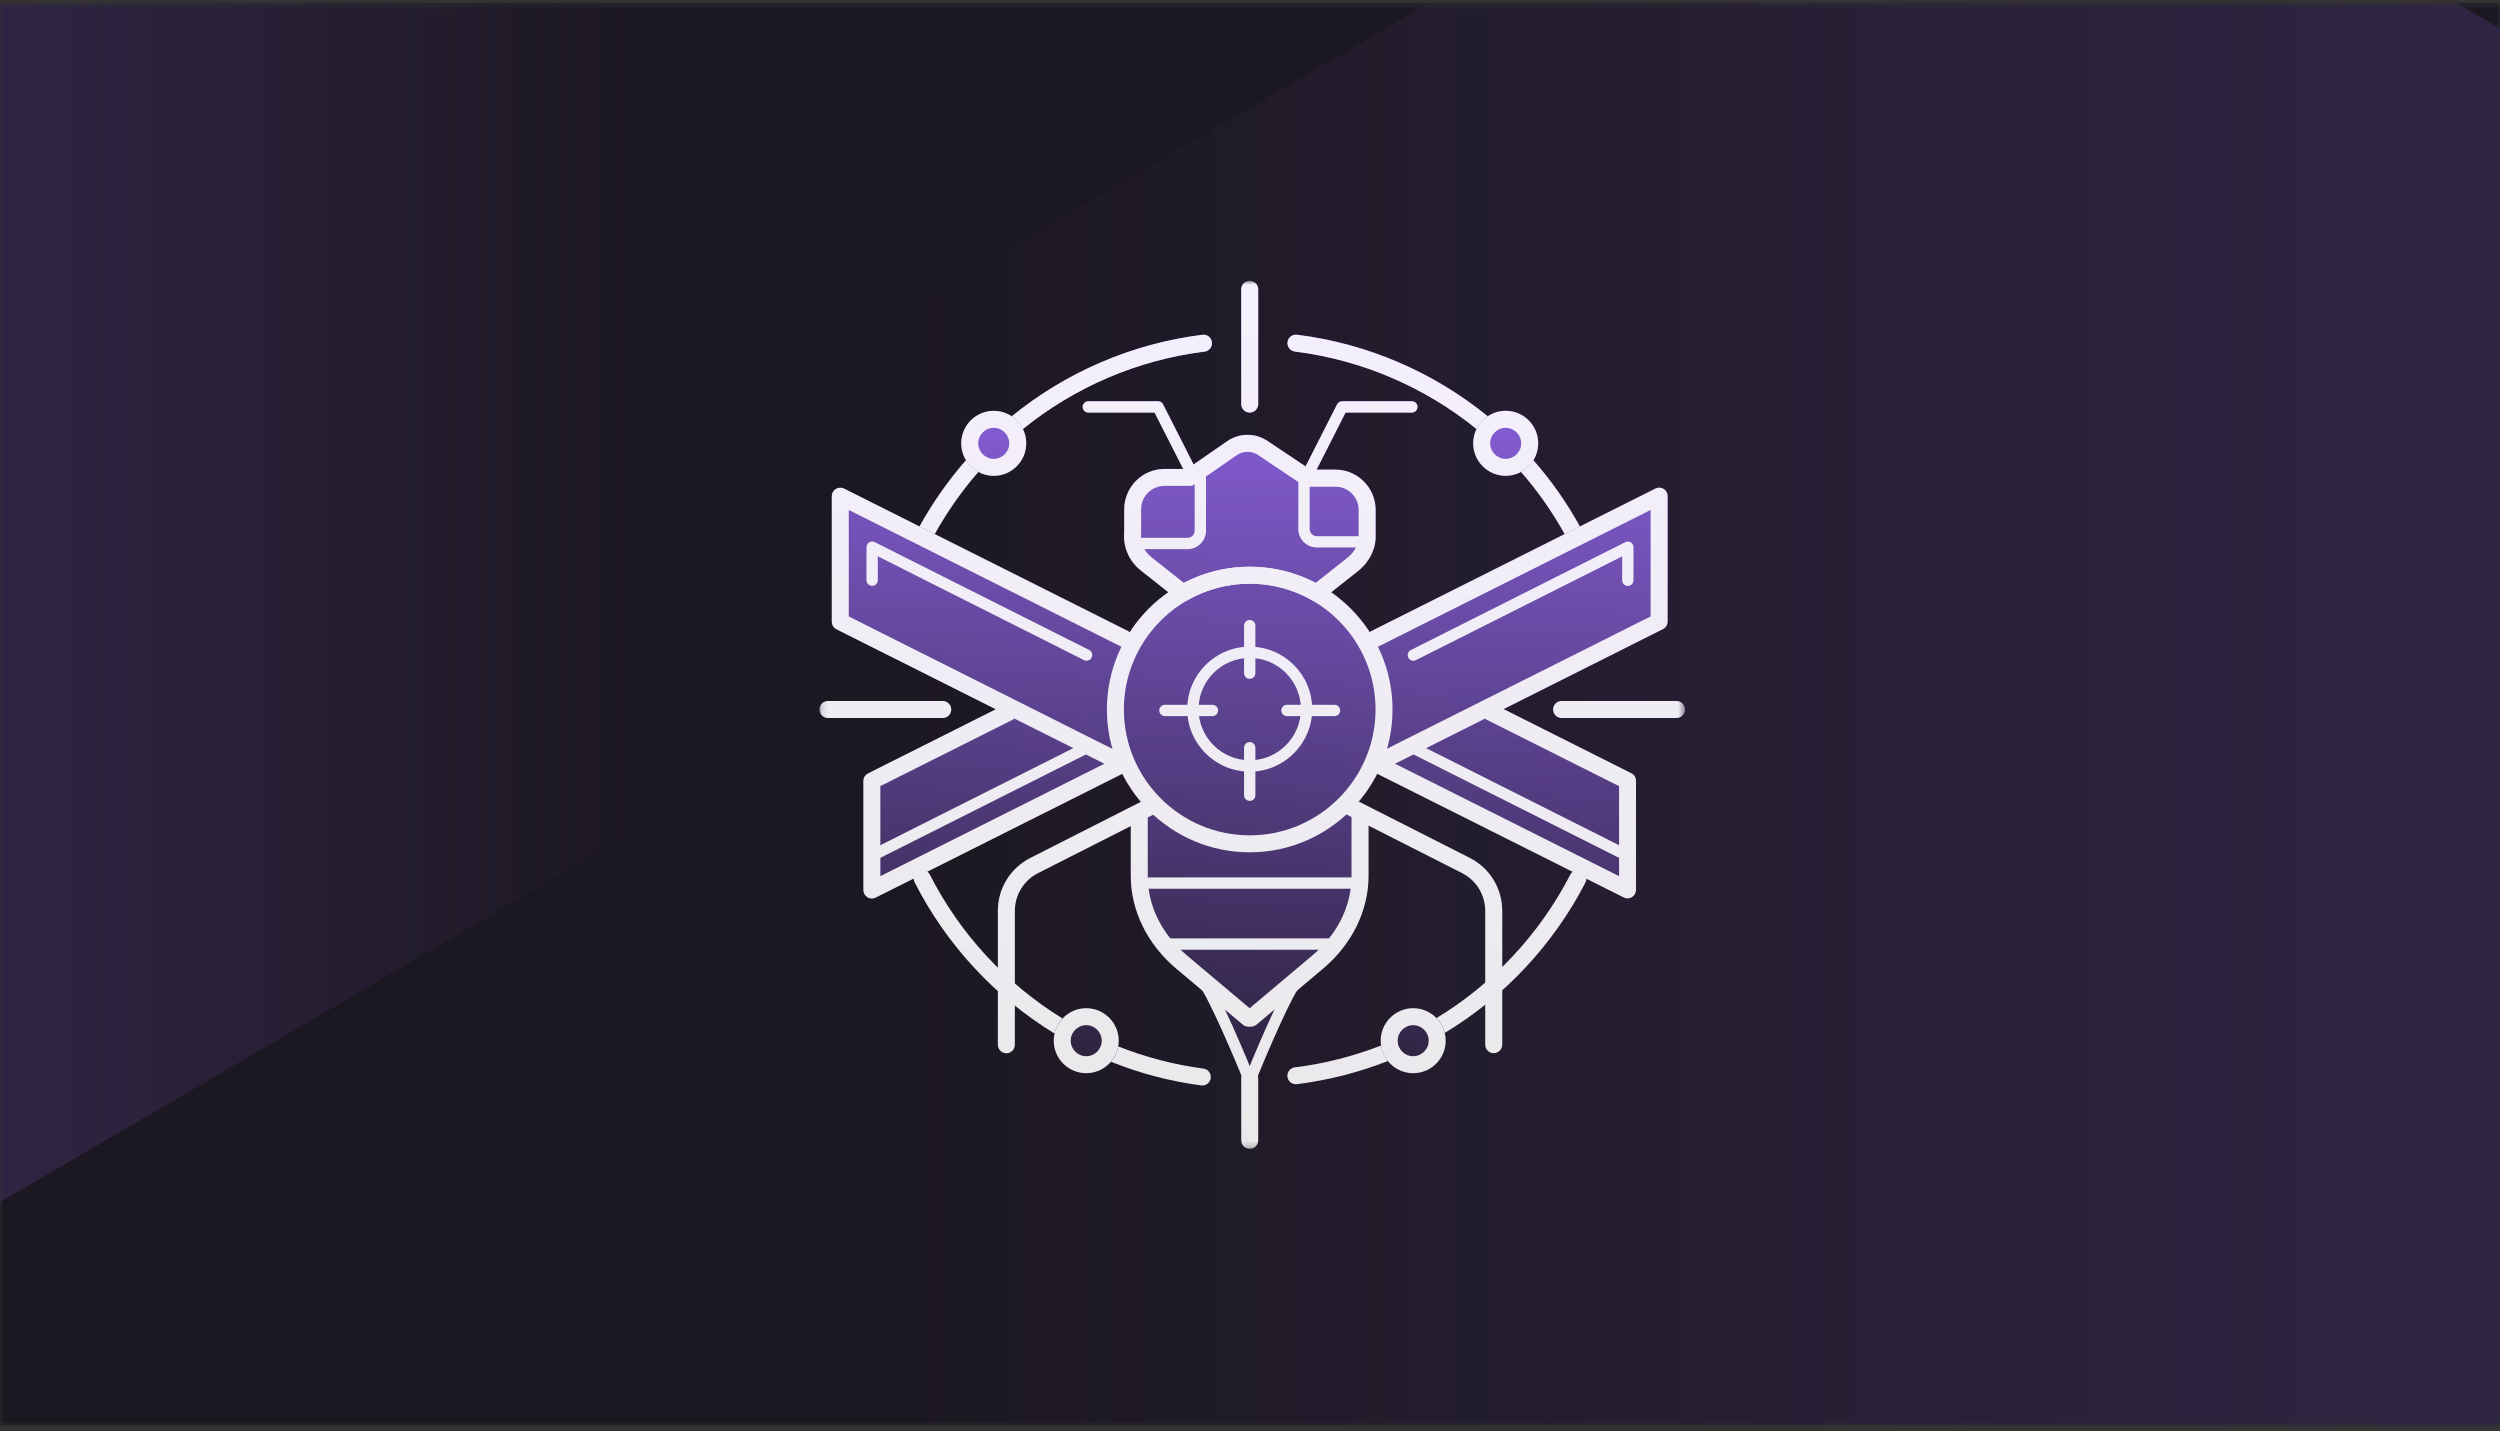 <svg xmlns="http://www.w3.org/2000/svg" width="400" height="229" viewBox="0 0 400 229" fill="none"><rect x="0" y="0" width="400" height="229" fill="#333333" stroke="none"/><g clip-path="url(#clip0_1955_17412)"><mask id="mask0_1955_17412" style="mask-type:luminance" maskUnits="userSpaceOnUse" x="0" y="0" width="400" height="229"><path d="M400 0.417H0V228.125H400V0.417Z" fill="white"></path></mask><g mask="url(#mask0_1955_17412)"><path d="M400 0.417H0V228.125H400V0.417Z" fill="#1C1822"></path><g opacity="0.7"><path opacity="0.4" d="M527.499 325.958V85.499C527.499 81.531 525.408 77.867 522.014 75.882L316.318 -44.345C312.924 -46.33 308.741 -46.33 305.347 -44.345L99.651 75.882C96.257 77.867 94.166 81.531 94.166 85.499V325.958C94.166 329.927 96.257 333.591 99.651 335.575L305.347 455.804C308.741 457.787 312.924 457.787 316.318 455.804L522.014 335.575C525.408 333.591 527.499 329.927 527.499 325.958Z" fill="url(#paint0_linear_1955_17412)"></path></g><path opacity="0.7" d="M-280.834 96.792V-143.667C-280.834 -147.635 -278.742 -151.3 -275.349 -153.284L-69.652 -273.512C-66.259 -275.496 -62.076 -275.496 -58.683 -273.512L147.015 -153.284C150.408 -151.3 152.499 -147.635 152.499 -143.667V96.792C152.499 100.76 150.408 104.425 147.015 106.409L-58.683 226.637C-62.076 228.621 -66.259 228.621 -69.652 226.637L-275.349 106.409C-278.742 104.425 -280.834 100.76 -280.834 96.792Z" fill="url(#paint1_linear_1955_17412)"></path><mask id="mask1_1955_17412" style="mask-type:luminance" maskUnits="userSpaceOnUse" x="131" y="44" width="139" height="140"><path d="M269.584 44.931H131.111V183.82H269.584V44.931Z" fill="white"></path></mask><g mask="url(#mask1_1955_17412)"><path fill-rule="evenodd" clip-rule="evenodd" d="M199.953 66.015C200.705 66.015 201.312 65.408 201.312 64.657V46.289C201.312 45.537 200.705 44.931 199.953 44.931C199.202 44.931 198.595 45.537 198.595 46.289V64.657C198.595 65.408 199.202 66.015 199.953 66.015ZM268.225 112.16H249.858C249.106 112.16 248.498 112.767 248.498 113.519C248.498 114.271 249.106 114.878 249.858 114.878H268.225C268.977 114.878 269.583 114.271 269.583 113.519C269.583 112.767 268.977 112.16 268.225 112.16ZM150.837 112.16C151.589 112.16 152.196 112.767 152.196 113.519C152.196 114.271 151.589 114.878 150.837 114.878H132.47C131.718 114.878 131.111 114.271 131.111 113.519C131.111 112.767 131.718 112.16 132.47 112.16H150.837ZM149.556 85.443C151.557 81.869 153.883 78.539 156.534 75.507C157.268 75.906 158.11 76.132 158.998 76.132C161.869 76.132 164.197 73.795 164.197 70.933C164.197 70.118 163.997 69.339 163.662 68.651C171.904 61.976 181.93 57.601 192.726 56.261C193.469 56.17 194.003 55.491 193.903 54.748C193.813 54.006 193.134 53.471 192.391 53.571C181.061 54.984 170.527 59.585 161.878 66.613C161.054 66.061 160.067 65.743 158.998 65.743C156.127 65.743 153.799 68.08 153.799 70.942C153.799 71.929 154.08 72.853 154.569 73.65C151.747 76.87 149.26 80.414 147.134 84.23L135.051 78.179C134.625 77.971 134.127 77.989 133.729 78.233C133.33 78.478 133.086 78.921 133.086 79.392V99.472C133.086 99.988 133.375 100.459 133.838 100.685L159.333 113.483L138.891 123.744C138.429 123.971 138.139 124.442 138.139 124.958V142.402C138.139 142.873 138.384 143.308 138.783 143.561C139 143.697 139.244 143.76 139.498 143.76C139.706 143.76 139.915 143.715 140.105 143.615L146.191 140.563C146.191 140.763 146.237 140.971 146.336 141.161C149.733 147.827 154.279 153.696 159.659 158.578V167.164C159.659 167.915 160.266 168.522 161.018 168.522C161.769 168.522 162.376 167.915 162.376 167.164V160.896C164.396 162.527 166.524 164.021 168.734 165.37C168.653 165.742 168.598 166.122 168.598 166.521C168.598 169.392 170.935 171.719 173.797 171.719C175.373 171.719 176.795 171.013 177.746 169.89C182.329 171.728 187.174 173.014 192.183 173.676C192.246 173.676 192.3 173.685 192.364 173.685C193.034 173.685 193.614 173.186 193.704 172.507C193.804 171.765 193.278 171.076 192.536 170.986C187.817 170.361 183.243 169.156 178.914 167.435C178.968 167.137 178.996 166.829 178.996 166.521C178.996 163.649 176.659 161.322 173.797 161.322C172.303 161.322 170.953 161.956 170.002 162.97C167.312 161.313 164.758 159.438 162.367 157.355V145.744C162.367 143.172 163.789 140.853 166.089 139.685L180.925 132.158V140.156C180.925 145.689 183.578 151.097 188.198 154.982L192.4 158.514C194.003 161.213 196.82 167.662 198.649 172.145C198.613 172.272 198.586 172.399 198.586 172.534V182.461C198.586 183.213 199.193 183.819 199.944 183.819C200.696 183.819 201.303 183.213 201.303 182.461V172.534C201.303 172.399 201.276 172.272 201.24 172.145C203.069 167.671 205.886 161.222 207.489 158.514L211.692 154.982C216.311 151.097 218.965 145.689 218.965 140.156V132.104L233.908 139.685C236.2 140.844 237.631 143.172 237.631 145.744V157.228C235.194 159.329 232.585 161.231 229.833 162.898C228.89 161.92 227.569 161.313 226.1 161.313C223.229 161.313 220.902 163.649 220.902 166.511C220.902 166.774 220.929 167.028 220.965 167.281C216.581 168.993 211.954 170.189 207.172 170.777C206.429 170.868 205.895 171.547 205.994 172.29C206.076 172.978 206.665 173.476 207.344 173.476C207.398 173.476 207.453 173.476 207.516 173.467C212.561 172.833 217.433 171.574 222.063 169.763C223.013 170.949 224.471 171.71 226.11 171.71C228.981 171.71 231.308 169.374 231.308 166.511C231.308 166.086 231.254 165.669 231.154 165.28C233.411 163.921 235.575 162.4 237.64 160.76V167.155C237.64 167.906 238.246 168.513 238.998 168.513C239.75 168.513 240.356 167.906 240.356 167.155V158.451C245.719 153.623 250.256 147.809 253.671 141.206C253.771 141.007 253.815 140.808 253.815 140.599L259.802 143.606C259.992 143.706 260.2 143.751 260.408 143.751C260.654 143.751 260.906 143.679 261.125 143.552C261.523 143.308 261.767 142.864 261.767 142.393V124.949C261.767 124.433 261.477 123.962 261.015 123.735L261.025 123.726L240.583 113.465L266.079 100.667C266.54 100.441 266.831 99.97 266.831 99.454V79.374C266.831 78.903 266.585 78.469 266.188 78.215C265.79 77.961 265.281 77.943 264.865 78.161L252.792 84.22C250.673 80.398 248.181 76.847 245.348 73.623C245.827 72.835 246.117 71.911 246.117 70.915C246.117 68.044 243.779 65.716 240.919 65.716C239.85 65.716 238.863 66.042 238.038 66.586C229.39 59.557 218.856 54.957 207.525 53.544C206.773 53.444 206.103 53.978 206.013 54.721C205.922 55.464 206.447 56.143 207.19 56.234C217.977 57.583 228.002 61.958 236.254 68.624C235.919 69.312 235.719 70.082 235.719 70.906C235.719 73.777 238.056 76.105 240.919 76.105C241.806 76.105 242.648 75.878 243.381 75.48C246.035 78.505 248.363 81.838 250.365 85.424L219.452 100.939C219.344 100.993 219.254 101.066 219.173 101.138C217.552 98.62 215.45 96.447 212.996 94.744L217.325 91.32C219.181 89.853 220.223 87.643 220.115 85.497V81.575C220.115 78.016 217.217 75.118 213.656 75.118H210.677L215.304 65.997H225.91C226.408 65.997 226.817 65.589 226.817 65.091C226.817 64.593 226.408 64.186 225.91 64.186H214.752C214.408 64.186 214.1 64.376 213.946 64.684L208.929 74.565C208.929 74.565 208.929 74.601 208.911 74.61L202.807 70.535C200.832 69.212 198.287 69.231 196.331 70.589L190.987 74.293L186.114 64.684C185.96 64.376 185.643 64.186 185.308 64.186H174.15C173.652 64.186 173.244 64.593 173.244 65.091C173.244 65.589 173.652 65.997 174.15 65.997H184.756L189.33 75.009H186.35C182.791 75.009 179.892 77.907 179.892 81.466V84.99C179.648 87.399 180.626 89.726 182.519 91.23L186.957 94.744C184.502 96.456 182.401 98.629 180.78 101.138C180.698 101.066 180.599 100.993 180.499 100.939L149.556 85.443ZM159.659 145.744C159.659 142.148 161.652 138.897 164.867 137.267L164.858 137.248L182.537 128.282C181.378 126.914 180.363 125.402 179.548 123.781C179.512 123.808 179.439 123.853 179.439 123.853L148.365 139.449C148.519 139.576 148.655 139.721 148.754 139.911C151.607 145.517 155.312 150.526 159.659 154.828V145.744ZM240.356 154.719C244.685 150.471 248.39 145.508 251.252 139.956L251.261 139.947C251.352 139.766 251.488 139.612 251.642 139.495L220.467 123.853C220.431 123.835 220.396 123.808 220.358 123.781C219.544 125.384 218.548 126.887 217.398 128.246L235.148 137.258C238.365 138.888 240.356 142.13 240.356 145.735V154.719Z" fill="url(#paint2_linear_1955_17412)"></path><g opacity="0.9"><path d="M199.954 66.015C199.203 66.015 198.596 65.408 198.596 64.657V46.289C198.596 45.537 199.203 44.931 199.954 44.931C200.706 44.931 201.313 45.537 201.313 46.289V64.657C201.313 65.408 200.706 66.015 199.954 66.015Z" fill="white"></path><path d="M268.225 114.878H249.858C249.106 114.878 248.498 114.271 248.498 113.519C248.498 112.768 249.106 112.161 249.858 112.161H268.225C268.977 112.161 269.583 112.768 269.583 113.519C269.583 114.271 268.977 114.878 268.225 114.878Z" fill="white"></path><path d="M150.837 114.878H132.47C131.718 114.878 131.111 114.271 131.111 113.519C131.111 112.768 131.718 112.161 132.47 112.161H150.837C151.589 112.161 152.196 112.768 152.196 113.519C152.196 114.271 151.589 114.878 150.837 114.878Z" fill="white"></path><path d="M238.03 66.604C229.38 59.575 218.847 54.975 207.517 53.562C206.765 53.462 206.095 53.996 206.004 54.739C205.914 55.482 206.439 56.161 207.182 56.252C217.968 57.601 227.995 61.976 236.245 68.641C236.653 67.808 237.27 67.102 238.03 66.595V66.604Z" fill="white"></path><path d="M170.011 162.961C161.072 157.473 153.663 149.557 148.754 139.911C148.41 139.241 147.595 138.978 146.925 139.313C146.255 139.657 145.992 140.473 146.327 141.143C151.49 151.287 159.306 159.61 168.725 165.361C168.933 164.447 169.386 163.622 170.002 162.961H170.011Z" fill="white"></path><path d="M192.546 170.977C187.827 170.352 183.253 169.147 178.924 167.426C178.761 168.35 178.344 169.193 177.756 169.881C182.339 171.719 187.184 173.005 192.193 173.666C192.256 173.666 192.31 173.676 192.374 173.676C193.044 173.676 193.624 173.178 193.714 172.498C193.814 171.756 193.289 171.067 192.546 170.977Z" fill="white"></path><path d="M220.966 167.282C216.581 168.993 211.954 170.189 207.172 170.777C206.429 170.868 205.895 171.547 205.994 172.29C206.076 172.979 206.665 173.477 207.344 173.477C207.398 173.477 207.452 173.477 207.516 173.467C212.56 172.834 217.433 171.575 222.062 169.763C221.491 169.057 221.11 168.205 220.975 167.272L220.966 167.282Z" fill="white"></path><path d="M253.081 139.368C252.411 139.024 251.596 139.286 251.252 139.947C246.279 149.575 238.817 157.455 229.842 162.889C230.475 163.541 230.938 164.356 231.154 165.271C240.592 159.574 248.444 151.305 253.671 141.197C254.015 140.527 253.752 139.712 253.081 139.368Z" fill="white"></path><path d="M193.904 54.739C193.814 53.996 193.135 53.462 192.392 53.562C181.062 54.975 170.528 59.575 161.879 66.604C162.64 67.111 163.256 67.817 163.663 68.651C171.905 61.976 181.931 57.601 192.727 56.261C193.47 56.17 194.004 55.491 193.904 54.748V54.739Z" fill="white"></path><path d="M199.954 123.464C194.438 123.464 189.955 118.971 189.955 113.465C189.955 107.958 194.438 103.466 199.954 103.466C205.47 103.466 209.953 107.958 209.953 113.465C209.953 118.971 205.47 123.464 199.954 123.464ZM199.954 105.268C195.435 105.268 191.767 108.945 191.767 113.456C191.767 117.966 195.444 121.643 199.954 121.643C204.464 121.643 208.142 117.966 208.142 113.456C208.142 108.945 204.464 105.268 199.954 105.268Z" fill="white"></path><path d="M199.954 108.61C199.456 108.61 199.049 108.203 199.049 107.704V100.097C199.049 99.598 199.456 99.191 199.954 99.191C200.453 99.191 200.86 99.598 200.86 100.097V107.704C200.86 108.203 200.453 108.61 199.954 108.61Z" fill="white"></path><path d="M199.954 128.146C199.456 128.146 199.049 127.739 199.049 127.241V119.633C199.049 119.135 199.456 118.727 199.954 118.727C200.453 118.727 200.86 119.135 200.86 119.633V127.241C200.86 127.739 200.453 128.146 199.954 128.146Z" fill="white"></path><path d="M213.521 114.579H205.914C205.415 114.579 205.008 114.172 205.008 113.673C205.008 113.175 205.415 112.768 205.914 112.768H213.521C214.019 112.768 214.428 113.175 214.428 113.673C214.428 114.172 214.019 114.579 213.521 114.579Z" fill="white"></path><path d="M193.994 114.579H186.386C185.888 114.579 185.48 114.172 185.48 113.673C185.48 113.175 185.888 112.768 186.386 112.768H193.994C194.492 112.768 194.9 113.175 194.9 113.673C194.9 114.172 194.492 114.579 193.994 114.579Z" fill="white"></path><path d="M149.552 85.452C151.553 81.874 153.881 78.541 156.535 75.507C155.719 75.073 155.04 74.42 154.56 73.632C151.725 76.857 149.244 80.407 147.115 84.229L149.543 85.452H149.552Z" fill="white"></path><path d="M252.784 84.238C250.663 80.416 248.174 76.865 245.338 73.641C244.859 74.429 244.18 75.081 243.363 75.516C246.017 78.541 248.345 81.874 250.347 85.46L252.774 84.238H252.784Z" fill="white"></path><path d="M226.11 171.71C223.239 171.71 220.912 169.374 220.912 166.512C220.912 163.65 223.248 161.313 226.11 161.313C228.973 161.313 231.308 163.65 231.308 166.512C231.308 169.374 228.973 171.71 226.11 171.71ZM226.11 164.03C224.741 164.03 223.629 165.144 223.629 166.512C223.629 167.879 224.741 168.993 226.11 168.993C227.477 168.993 228.591 167.879 228.591 166.512C228.591 165.144 227.477 164.03 226.11 164.03Z" fill="white"></path><path d="M173.796 171.71C170.925 171.71 168.598 169.374 168.598 166.512C168.598 163.65 170.935 161.313 173.796 161.313C176.658 161.313 178.995 163.65 178.995 166.512C178.995 169.374 176.658 171.71 173.796 171.71ZM173.796 164.03C172.429 164.03 171.315 165.144 171.315 166.512C171.315 167.879 172.429 168.993 173.796 168.993C175.164 168.993 176.278 167.879 176.278 166.512C176.278 165.144 175.164 164.03 173.796 164.03Z" fill="white"></path><path d="M240.909 76.132C238.038 76.132 235.711 73.795 235.711 70.933C235.711 68.071 238.048 65.734 240.909 65.734C243.771 65.734 246.109 68.071 246.109 70.933C246.109 73.795 243.771 76.132 240.909 76.132ZM240.909 68.451C239.542 68.451 238.428 69.566 238.428 70.933C238.428 72.301 239.542 73.415 240.909 73.415C242.278 73.415 243.392 72.301 243.392 70.933C243.392 69.566 242.278 68.451 240.909 68.451Z" fill="white"></path><path d="M158.998 76.132C156.127 76.132 153.799 73.795 153.799 70.933C153.799 68.071 156.136 65.734 158.998 65.734C161.86 65.734 164.196 68.071 164.196 70.933C164.196 73.795 161.86 76.132 158.998 76.132ZM158.998 68.451C157.63 68.451 156.516 69.566 156.516 70.933C156.516 72.301 157.63 73.415 158.998 73.415C160.365 73.415 161.479 72.301 161.479 70.933C161.479 69.566 160.365 68.451 158.998 68.451Z" fill="white"></path><path d="M199.954 183.819C199.203 183.819 198.596 183.213 198.596 182.461V172.534C198.596 171.783 199.203 171.176 199.954 171.176C200.706 171.176 201.313 171.783 201.313 172.534V182.461C201.313 183.213 200.706 183.819 199.954 183.819Z" fill="white"></path><path d="M238.997 168.513C238.245 168.513 237.639 167.906 237.639 167.155V145.744C237.639 143.172 236.216 140.853 233.916 139.685L214.997 130.084C214.327 129.74 214.064 128.925 214.4 128.255C214.743 127.585 215.558 127.322 216.229 127.657L235.147 137.257C238.364 138.888 240.356 142.139 240.356 145.735V167.146C240.356 167.897 239.75 168.504 238.997 168.504V168.513Z" fill="white"></path><path d="M209.717 75.896C209.581 75.896 209.436 75.869 209.309 75.797C208.865 75.57 208.684 75.027 208.911 74.583L213.929 64.702C214.084 64.394 214.4 64.204 214.736 64.204H225.892C226.392 64.204 226.798 64.611 226.798 65.109C226.798 65.608 226.392 66.015 225.892 66.015H215.288L210.523 75.398C210.361 75.715 210.044 75.896 209.717 75.896Z" fill="white"></path><path d="M199.954 136.37C187.356 136.37 177.104 126.117 177.104 113.519C177.104 100.921 187.356 90.677 199.954 90.677C212.553 90.677 222.805 100.93 222.805 113.519C222.805 126.108 212.553 136.37 199.954 136.37ZM199.954 93.394C188.85 93.394 179.821 102.424 179.821 113.519C179.821 124.614 188.85 133.653 199.954 133.653C211.057 133.653 220.089 124.623 220.089 113.519C220.089 102.415 211.057 93.394 199.954 93.394Z" fill="white"></path><path d="M216.62 142.194H183.878C183.38 142.194 182.973 141.786 182.973 141.288C182.973 140.79 183.38 140.382 183.878 140.382H216.62C217.118 140.382 217.526 140.79 217.526 141.288C217.526 141.786 217.118 142.194 216.62 142.194Z" fill="white"></path><path d="M213.901 151.957H186.595C186.097 151.957 185.689 151.549 185.689 151.051C185.689 150.553 186.097 150.146 186.595 150.146H213.901C214.401 150.146 214.807 150.553 214.807 151.051C214.807 151.549 214.401 151.957 213.901 151.957Z" fill="white"></path><path d="M161.017 168.513C160.265 168.513 159.658 167.906 159.658 167.155V145.744C159.658 142.139 161.651 138.897 164.866 137.267L183.786 127.666C184.456 127.322 185.271 127.594 185.616 128.264C185.951 128.934 185.688 129.749 185.018 130.094L166.098 139.694C163.806 140.853 162.375 143.181 162.375 145.753V167.164C162.375 167.916 161.769 168.523 161.017 168.523V168.513Z" fill="white"></path><path d="M190.298 75.896C189.972 75.896 189.646 75.715 189.492 75.398L184.728 66.015H174.123C173.625 66.015 173.217 65.608 173.217 65.109C173.217 64.611 173.625 64.204 174.123 64.204H185.281C185.625 64.204 185.933 64.394 186.087 64.702L191.105 74.583C191.331 75.027 191.15 75.57 190.706 75.797C190.57 75.86 190.434 75.896 190.298 75.896Z" fill="white"></path><path d="M200.161 164.265H199.735C199.418 164.265 199.101 164.157 198.857 163.948L188.197 154.982C183.577 151.097 180.924 145.69 180.924 140.156V130.293C180.924 129.541 181.53 128.934 182.282 128.934C183.034 128.934 183.641 129.541 183.641 130.293V140.156C183.641 144.956 185.878 149.475 189.944 152.899L199.943 161.313L209.943 152.899C214.01 149.484 216.245 144.956 216.245 140.156V130.293C216.245 129.541 216.853 128.934 217.605 128.934C218.355 128.934 218.964 129.541 218.964 130.293V140.156C218.964 145.69 216.31 151.097 211.691 154.982L201.03 163.948C200.786 164.157 200.478 164.265 200.152 164.265H200.161Z" fill="white"></path><path d="M210.642 96.238C210.407 96.238 210.172 96.175 209.963 96.057C206.928 94.309 203.468 93.385 199.954 93.385C196.44 93.385 192.98 94.309 189.946 96.057C189.466 96.338 188.859 96.293 188.425 95.948L182.502 91.257C180.609 89.754 179.63 87.426 179.875 85.017V81.493C179.875 77.934 182.773 75.036 186.333 75.036H189.937L196.322 70.616C198.279 69.258 200.824 69.24 202.798 70.562L209.655 75.144H213.64C217.199 75.144 220.097 78.043 220.097 81.602V85.524C220.205 87.67 219.163 89.871 217.307 91.348L211.492 95.958C211.249 96.148 210.949 96.247 210.651 96.247L210.642 96.238ZM186.323 77.744C184.259 77.744 182.583 79.419 182.583 81.484V85.08C182.583 85.135 182.583 85.18 182.583 85.234C182.411 86.737 183.018 88.187 184.195 89.12L189.412 93.258C192.654 91.565 196.286 90.677 199.963 90.677C203.64 90.677 207.263 91.565 210.515 93.258L215.624 89.21C216.79 88.286 217.453 86.928 217.38 85.587V81.593C217.38 79.528 215.705 77.853 213.64 77.853H209.255C209.003 77.871 208.722 77.78 208.494 77.626L201.295 72.808C200.253 72.111 198.904 72.12 197.871 72.835L191.142 77.499C190.915 77.653 190.644 77.744 190.372 77.744H186.342H186.323Z" fill="white"></path><path d="M200.118 173.431C200.009 173.431 199.891 173.413 199.782 173.368C199.321 173.178 199.094 172.652 199.284 172.19C199.864 170.759 204.999 158.125 207.001 156.123C207.354 155.77 207.925 155.77 208.278 156.123C208.63 156.477 208.63 157.047 208.278 157.4C206.965 158.714 203.097 167.58 200.96 172.87C200.815 173.223 200.48 173.431 200.118 173.431Z" fill="white"></path><path d="M199.791 173.431C199.428 173.431 199.093 173.214 198.948 172.87C196.811 167.589 192.934 158.714 191.63 157.4C191.277 157.047 191.277 156.477 191.63 156.123C191.983 155.77 192.554 155.77 192.907 156.123C194.909 158.125 200.044 170.759 200.624 172.19C200.814 172.652 200.588 173.187 200.126 173.368C200.017 173.413 199.899 173.431 199.791 173.431Z" fill="white"></path><path d="M266.178 78.233C265.78 77.988 265.274 77.961 264.857 78.179L219.436 100.966C218.766 101.301 218.495 102.116 218.828 102.787C219.164 103.457 219.98 103.728 220.649 103.393L264.097 81.593V98.629L220.051 120.728C219.382 121.063 219.109 121.879 219.445 122.549C219.518 122.703 219.626 122.82 219.745 122.929C219.826 123.319 220.078 123.663 220.459 123.853L259.795 143.588C259.984 143.688 260.193 143.733 260.401 143.733C260.645 143.733 260.899 143.661 261.116 143.534C261.516 143.289 261.759 142.845 261.759 142.374V124.931C261.759 124.414 261.47 123.944 261.007 123.717L240.566 113.455L266.061 100.658C266.524 100.432 266.813 99.961 266.813 99.444V79.365C266.813 78.894 266.568 78.459 266.17 78.206L266.178 78.233ZM237.841 115.14L259.051 125.782V140.183L223.203 122.195L237.595 114.977C237.668 115.04 237.757 115.095 237.849 115.14H237.841Z" fill="white"></path><path d="M139.453 137.855C139.118 137.855 138.8 137.674 138.647 137.357C138.42 136.913 138.601 136.37 139.045 136.144L173.362 118.881C173.815 118.654 174.358 118.836 174.576 119.279C174.802 119.723 174.621 120.267 174.177 120.493L139.86 137.756C139.733 137.819 139.588 137.855 139.453 137.855Z" fill="white"></path><path d="M260.453 137.855C260.318 137.855 260.183 137.828 260.045 137.756L225.728 120.493C225.285 120.267 225.103 119.723 225.331 119.279C225.558 118.836 226.101 118.654 226.545 118.881L260.862 136.144C261.306 136.37 261.487 136.913 261.26 137.357C261.097 137.674 260.781 137.855 260.453 137.855Z" fill="white"></path><path d="M226.137 105.721C225.801 105.721 225.485 105.54 225.331 105.223C225.103 104.779 225.285 104.236 225.728 104.009L260.045 86.747C260.326 86.602 260.662 86.62 260.924 86.783C261.197 86.946 261.36 87.236 261.36 87.553V92.842C261.36 93.34 260.951 93.748 260.453 93.748C259.956 93.748 259.547 93.34 259.547 92.842V89.02L226.545 105.622C226.418 105.685 226.272 105.721 226.137 105.721Z" fill="white"></path><path d="M173.852 105.721C173.716 105.721 173.581 105.694 173.445 105.622L140.45 89.011V92.833C140.45 93.331 140.042 93.739 139.544 93.739C139.046 93.739 138.639 93.331 138.639 92.833V87.544C138.639 87.227 138.802 86.937 139.073 86.774C139.345 86.611 139.671 86.593 139.952 86.738L174.269 104C174.713 104.227 174.894 104.77 174.667 105.214C174.504 105.531 174.187 105.712 173.861 105.712L173.852 105.721Z" fill="white"></path><path d="M218.692 87.598H210.686C209.057 87.598 207.734 86.276 207.734 84.645V76.902C207.734 76.404 208.142 75.996 208.64 75.996H213.595C216.901 75.996 219.599 78.686 219.599 82.001V86.692C219.599 87.191 219.192 87.598 218.692 87.598ZM209.547 77.808V84.645C209.547 85.27 210.053 85.787 210.686 85.787H217.788V82.001C217.788 79.691 215.903 77.808 213.595 77.808H209.547Z" fill="white"></path><path d="M190.008 87.861H181.187C180.689 87.861 180.281 87.453 180.281 86.955V81.467C180.281 78.161 182.971 75.462 186.286 75.462H192.055C192.553 75.462 192.961 75.869 192.961 76.368V84.908C192.961 86.539 191.639 87.861 190.008 87.861ZM182.093 86.05H190.008C190.633 86.05 191.15 85.542 191.15 84.908V77.273H186.286C183.976 77.273 182.093 79.157 182.093 81.467V86.05Z" fill="white"></path><path d="M180.463 100.966L135.051 78.179C134.626 77.971 134.127 77.989 133.729 78.233C133.33 78.478 133.086 78.922 133.086 79.392V99.472C133.086 99.988 133.376 100.459 133.838 100.686L159.333 113.483L138.891 123.745C138.429 123.971 138.14 124.442 138.14 124.958V142.402C138.14 142.873 138.384 143.308 138.783 143.561C139 143.697 139.245 143.761 139.498 143.761C139.707 143.761 139.915 143.715 140.105 143.616L179.439 123.88C179.82 123.69 180.064 123.337 180.155 122.957C180.273 122.848 180.381 122.73 180.454 122.576C180.789 121.906 180.517 121.091 179.847 120.756L135.803 98.629V81.594L179.249 103.393C179.919 103.729 180.735 103.457 181.07 102.787C181.405 102.117 181.133 101.301 180.463 100.966ZM140.848 125.782L162.059 115.141C162.15 115.095 162.231 115.041 162.313 114.977L176.704 122.196L140.857 140.183V125.782H140.848Z" fill="white"></path></g></g></g></g><defs><linearGradient id="paint0_linear_1955_17412" x1="601.149" y1="205.727" x2="144.854" y2="205.727" gradientUnits="userSpaceOnUse"><stop stop-color="#9869F5"></stop><stop offset="1" stop-color="#9869F5" stop-opacity="0"></stop></linearGradient><linearGradient id="paint1_linear_1955_17412" x1="-354.484" y1="-23.439" x2="101.812" y2="-23.439" gradientUnits="userSpaceOnUse"><stop stop-color="#9869F5"></stop><stop offset="1" stop-color="#9869F5" stop-opacity="0"></stop></linearGradient><linearGradient id="paint2_linear_1955_17412" x1="203.16" y1="46.667" x2="203.16" y2="186.713" gradientUnits="userSpaceOnUse"><stop stop-color="#9869F5" stop-opacity="0.97"></stop><stop offset="1" stop-color="#9869F5" stop-opacity="0"></stop></linearGradient><clipPath id="clip0_1955_17412"><rect width="400" height="227.708" fill="white" transform="translate(0 0.417)"></rect></clipPath></defs></svg>